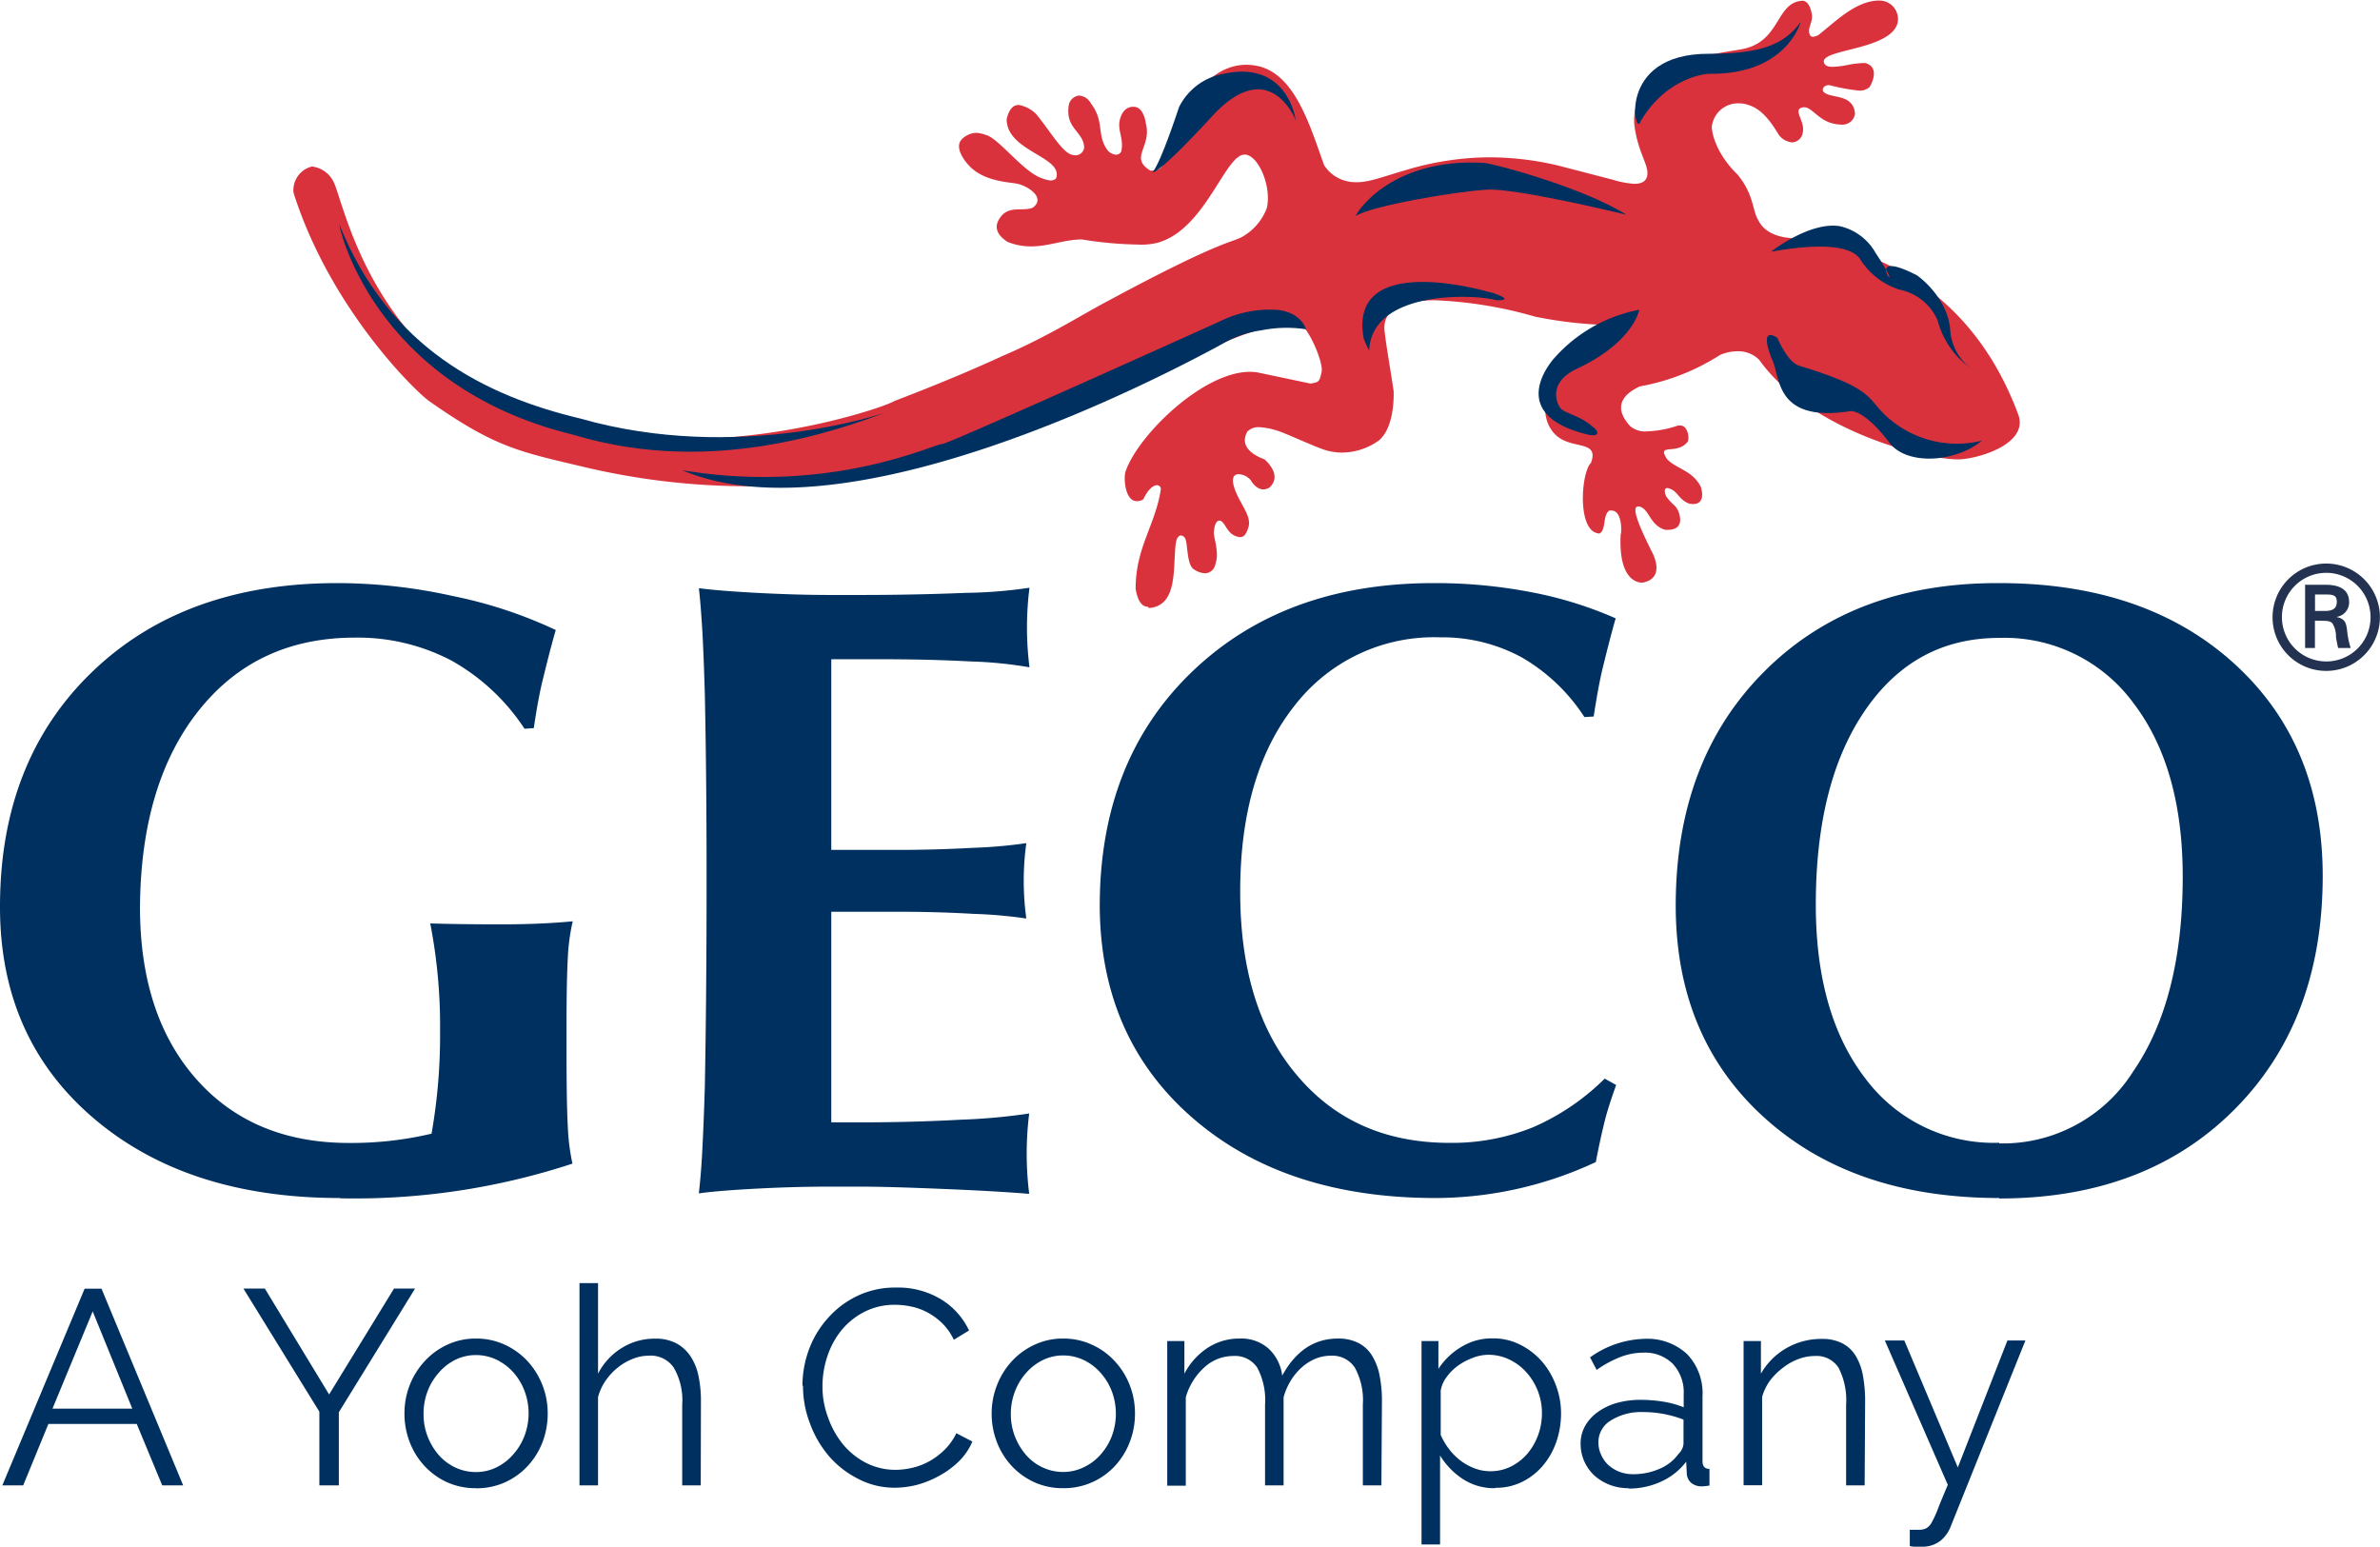 <svg xmlns="http://www.w3.org/2000/svg" xmlns:xlink="http://www.w3.org/1999/xlink" viewBox="0 0 256.73 166.9"><defs><style>.cls-1{fill:none;}.cls-2{clip-path:url(#clip-path);}.cls-3{fill:#da323d;}.cls-4,.cls-7{fill:#00305f;}.cls-4{fill-rule:evenodd;}.cls-5{clip-path:url(#clip-path-2);}.cls-6{fill:#233250;}</style><clipPath id="clip-path" transform="translate(-0.05 -0.1)"><rect class="cls-1" width="256.8" height="129.36"/></clipPath><clipPath id="clip-path-2" transform="translate(-0.05 -0.1)"><rect class="cls-1" x="0.05" y="0.1" width="256.73" height="129.23"/></clipPath></defs><g id="Ebene_2" data-name="Ebene 2"><g id="Ebene_1-2" data-name="Ebene 1"><g class="cls-2"><path class="cls-3" d="M123.88,65.55c-.92,0-1.2-1.22-1.33-1.92,0-4.5,2.11-6.83,2.71-10.7a.41.41,0,0,0-.41-.49c-.36,0-.9.36-1.42,1.42,0,.07-.11.13-.21.19a1.36,1.36,0,0,1-.53.11c-1.36,0-1.43-2.66-1.23-3.19,1.31-3.88,8.32-10.76,13.41-10.76a5.52,5.52,0,0,1,.81.06l5.75,1.21c.93-.18.93-.18,1.18-1.24S141,34.93,140,34.93h0c-3.74.16-7.61,1.89-11.79,3.87-10.36,4.79-26.41,13.75-47.54,13.75a76.75,76.75,0,0,1-17.85-2.13c-6.78-1.61-9.4-2.07-16.5-7.07-1.65-1.2-10.71-10.12-14.61-22.47a2.62,2.62,0,0,1,2-2.82A3,3,0,0,1,36,19.65C37,21.5,39.14,34,50.79,41.86c4,2.63,9.82,4,15.72,5a46.83,46.83,0,0,0,7.62.59c11.43,0,21.64-3.58,22.35-4.07.36-.16,5.92-2.21,11.8-4.92,4.93-2.12,8.36-4.36,11.31-5.91,12.64-6.81,13.39-6.23,14.62-7a6,6,0,0,0,2.49-3c.52-2.21-.78-5.5-2.25-5.77h-.16c-2.1,0-4.21,8.05-9.35,9.5a7.29,7.29,0,0,1-2.18.2,41,41,0,0,1-6-.55c-1.88,0-3.57.75-5.49.75a6.72,6.72,0,0,1-2.54-.49c-1.18-.76-1.46-1.64-.85-2.53.92-1.48,2.5-.7,3.58-1.16,1.47-1.1-.63-2.41-1.79-2.6s-3.64-.31-5.15-2c0,0-1.81-1.88-.61-2.88a2.28,2.28,0,0,1,1.47-.59,3.58,3.58,0,0,1,1,.22c1.37.33,4,3.95,6,4.65a3.52,3.52,0,0,0,1,.27.92.92,0,0,0,.58-.21c.89-2.37-5.35-2.89-5.32-6.42.27-1.13.75-1.52,1.29-1.52a3.48,3.48,0,0,1,1.9,1c1.5,1.81,2.8,4.13,3.87,4.38a1.72,1.72,0,0,0,.36.05A.94.94,0,0,0,117,16c-.08-1.71-2-2-1.68-4.43a1.26,1.26,0,0,1,1.15-1.16,1.59,1.59,0,0,1,1.26.85c1.52,2,.55,3.43,1.84,5.11a1.39,1.39,0,0,0,.86.42.65.65,0,0,0,.56-.33c.33-1.37-.42-2.27-.15-3.41s.93-1.43,1.41-1.43h.1c1.1,0,1.3,1.78,1.3,1.78.68,2.57-1.83,3.66.48,5.1a1.5,1.5,0,0,0,.35,0,1.24,1.24,0,0,0,1.1-.74c.24-1,2.89-10.67,8.9-10.67a5.9,5.9,0,0,1,1.41.17c4,1,5.61,6.89,7,10.67a4,4,0,0,0,3.27,1.82,2.5,2.5,0,0,0,.4,0c1.2,0,2.93-.67,5.26-1.34a31.53,31.53,0,0,1,8.91-1.34,32.15,32.15,0,0,1,7.49.91L174,19.48a10.09,10.09,0,0,0,2.34.45c.82,0,1.5-.29,1.41-1.33s-1.11-2.44-1.42-5.17c-.3-6.51,8.46-7.48,11.49-8,4.36-.73,3.71-5.07,6.65-5.25.8,0,1,1.35,1,1.35.24,1-.64,1.7-.1,2.47a.6.6,0,0,0,.27.07,1.62,1.62,0,0,0,.56-.19c1.88-1.48,3.91-3.57,6.36-3.72h.19a2,2,0,0,1,2,2.38c-.71,3-8.4,2.83-7.95,4.31.1.35.46.46.94.46a10.11,10.11,0,0,0,1.6-.2,9.83,9.83,0,0,1,1.55-.2,1.64,1.64,0,0,1,.4,0c1.65.47.54,2.46.42,2.59a1.58,1.58,0,0,1-1.15.37,20.17,20.17,0,0,1-3.14-.58.44.44,0,0,0-.16,0c-.39,0-.69.34-.55.65.59.87,3.26.13,3.44,2.43a1.37,1.37,0,0,1-1.5,1.17,3.81,3.81,0,0,1-.92-.13c-1.54-.37-2.22-1.74-3.07-1.74a.94.94,0,0,0-.5.16c-.43.46.61,1.51.35,2.58a1.21,1.21,0,0,1-1.14,1.05,2.05,2.05,0,0,1-1.42-.78c-1.49-2.52-2.56-3.1-3.7-3.37a2.7,2.7,0,0,0-.6-.06,2.84,2.84,0,0,0-2.91,2.28c-.17.36.19,2.94,2.74,5.4,1.81,2.2,1.57,3.91,2.28,5,.87,1.73,3.26,1.82,3.34,1.84,1.14.28,17.82.55,24.67,19.08,1.14,3.22-4.56,4.8-6.47,4.8h-.07c-3.6,0-15.93-3.07-21.42-10.74a3.2,3.2,0,0,0-2.36-.92,4.84,4.84,0,0,0-1.86.4,23.83,23.83,0,0,1-8.7,3.4h0c-.12.14-3.63,1.39-1,4.27a2.47,2.47,0,0,0,1.83.57,11.47,11.47,0,0,0,3.34-.63.85.85,0,0,1,.26,0c.77,0,1,1.3.78,1.75-1.16,1.49-3.4.07-2.22,1.88,1,1.05,2.77,1.22,3.64,3,0,0,.64,1.84-.83,1.84a2.24,2.24,0,0,1-.48-.06c-1.24-.54-1.12-1.39-2.26-1.66h-.09c-.41,0-.17.84,0,1,.67.88.86.76,1.19,1.4,0,0,1,2.1-1.09,2.1h-.29c-1.66-.48-1.71-2.26-2.78-2.51a.36.36,0,0,0-.14,0c-.88,0,.44,2.74,1.42,4.75,0,0,1.78,3-1,3.47.09-.06-2.58.35-2.3-5.22.09,0,.25-2.57-1-2.57l-.21,0c-.75.47-.33,2.09-1.07,2.48-2.47-.1-2-6.6-.92-7.62.92-2.52-2.08-1.38-3.79-3s-1.11-4.13-.84-5.27c.56-2.36,4.4-5.63,5.61-6.63a46,46,0,0,1-7-.87,45.12,45.12,0,0,0-10.84-1.77c-3.45,0-5.83.94-5.37,3.61.12,1.16.73,4.69.94,6.19,0,0,.21,3.83-1.6,5.33a6.91,6.91,0,0,1-3.94,1.3,6.64,6.64,0,0,1-1.55-.19c-1.15-.27-4.68-2-5.75-2.26a7.28,7.28,0,0,0-1.67-.29,1.66,1.66,0,0,0-1.27.48c-1.11,2,1.58,2.87,1.86,3,.13.12,1.94,1.67.56,3a1.2,1.2,0,0,1-.69.23c-.85,0-1.37-1-1.37-1a1.84,1.84,0,0,0-1.29-.64c-.55,0-.92.45-.3,1.94s1.64,2.57,1.37,3.71c-.28,1-.63,1.14-.9,1.14a1.22,1.22,0,0,1-.33-.06c-1-.24-1.28-1.35-1.57-1.5h0s0-.06-.07-.11a.48.48,0,0,0-.28-.11c-.23,0-.5.22-.59,1.12-.07.63.32,1.36.32,2.73h0a4.12,4.12,0,0,1-.18.91,1.17,1.17,0,0,1-1.1.92,2.32,2.32,0,0,1-1.15-.39c-.86-.44-.69-2.82-1-3.37a.57.57,0,0,0-.44-.32c-.25,0-.48.28-.56.81-.35,2.49.28,6.59-2.71,7l-.23,0" transform="translate(-0.05 -0.1)"/><path class="cls-4" d="M175.49,23.26c-1.45-.35-12.12-2.89-15.06-2.7-3.51.21-12.5,1.77-14.12,2.83-.17,0,3.52-6.33,13.84-5.72,1,.08,10.57,2.6,15.34,5.59" transform="translate(-0.05 -0.1)"/><path class="cls-4" d="M160.83,31.61c3,1,.6.87.6.87-2.09-.63-13.4-1.2-13.69,5.43a10.57,10.57,0,0,1-.58-1.26c-2-10.63,16.85-4,13.67-5" transform="translate(-0.05 -0.1)"/><path class="cls-4" d="M124.36,18.66c.83-.77,2.87-7,2.87-7A6.66,6.66,0,0,1,132,8.07c7-1.56,7.82,5,7.82,5s-2.8-7.18-9-.45-6.52,6.09-6.43,6" transform="translate(-0.05 -0.1)"/><path class="cls-4" d="M101.68,48c.57,0,21.66-9.49,29.95-13.23a12.06,12.06,0,0,1,6.25-1.24c2.59.29,3.05,2.09,3.05,2.09a13.83,13.83,0,0,0-4.85.12,11.22,11.22,0,0,0-4.14,1.44c-6.47,3.53-40.33,21.3-58.3,13.64,15.87,2.65,27-2.75,28-2.82" transform="translate(-0.05 -0.1)"/><path class="cls-4" d="M95.49,44.62s-15.8,5.49-32.83.63c-10.21-2.43-20.65-7.58-26-20.92C36.5,24,40,41.7,61.91,47c10.14,3.06,21.36,2.28,33.58-2.38" transform="translate(-0.05 -0.1)"/><path class="cls-4" d="M176.89,33.51a16.33,16.33,0,0,0-9.12,5.15S162,44.77,171.42,47c.84.2,1.4-.15.44-.86-1.32-1.2-3-1.45-3.47-2s-1.34-2.81,1.74-4.25c6.25-2.94,6.76-6.44,6.76-6.44" transform="translate(-0.05 -0.1)"/><path class="cls-4" d="M194.3,2.46s-1.53,5.76-9.94,5.6c0,0-4.39.17-7.33,5.1-.55,2.14-2.81-7.29,7.36-7.26,5.64,0,8.14-1,9.91-3.44" transform="translate(-0.05 -0.1)"/><path class="cls-4" d="M213.85,47.63a11.25,11.25,0,0,1-9.78-2.17c-2.84-2.28-1.24-3.27-9.95-5.91-1.27-.38-2.34-3-2.34-3s-2.13-1.56-.57,2.36c.9,1.72.2,6.83,8.42,5.54,0,0,1.44-.29,4.25,3.43,1.91,2.47,7.15,2.11,10-.28" transform="translate(-0.05 -0.1)"/><path class="cls-4" d="M191.1,27.24s4.16-3.27,7.42-2.74a5.93,5.93,0,0,1,3.83,2.85c4.16,6.3-2.32-1,4.41,2.41.29.15,3.43,2.51,3.66,5.95a5.7,5.7,0,0,0,3.07,4.67,9.27,9.27,0,0,1-4.43-5.72,5.71,5.71,0,0,0-4.13-3.32,7.82,7.82,0,0,1-4.15-3.16c-1.53-2.7-9.7-.86-9.68-.94" transform="translate(-0.05 -0.1)"/></g><g class="cls-5"><path class="cls-6" d="M245.19,66.66A5.79,5.79,0,1,1,251,72.47a5.78,5.78,0,0,1-5.81-5.81m10.57,0A4.78,4.78,0,1,0,251,71.45a4.76,4.76,0,0,0,4.76-4.79m-6,.39V70H248.7V63.18h2.21c1.24,0,2.54.34,2.54,1.88a1.58,1.58,0,0,1-1.39,1.59v0c.94.19,1.05.61,1.16,1.35a9,9,0,0,0,.4,2h-1.36c-.08-.39-.18-.82-.23-1.22a2.63,2.63,0,0,0-.39-1.45c-.26-.27-.61-.24-1-.27ZM250.89,66c1,0,1.23-.44,1.23-1s-.23-.77-1.08-.77h-1.27V66Z" transform="translate(-0.05 -0.1)"/><path class="cls-4" d="M36.72,129.33q-16.51,0-26.6-8.63T.05,97.89q0-15.78,10-25.37T36.68,63a57.52,57.52,0,0,1,12.2,1.39A48.65,48.65,0,0,1,60,68.06c-.58,2-1,3.75-1.37,5.23s-.69,3.25-1,5.35l-1,.07a22.65,22.65,0,0,0-7.91-7.37,21.74,21.74,0,0,0-10.38-2.46q-10.59,0-16.84,7.85T15.15,97.94q0,11.72,6.1,18.59t16.46,6.86a37.54,37.54,0,0,0,8.89-1,60.8,60.8,0,0,0,.92-11,57.72,57.72,0,0,0-1.06-11.68c2.26.07,4.82.1,7.66.1s5.47-.11,7.71-.33a22.13,22.13,0,0,0-.53,3.94c-.09,1.54-.14,4.07-.14,7.55v2.34q0,5.88.14,8.31a23.08,23.08,0,0,0,.5,4,75.21,75.21,0,0,1-25.08,3.74" transform="translate(-0.05 -0.1)"/></g><g class="cls-2"><path class="cls-4" d="M75.44,128.78c.16-1.43.28-2.91.36-4.45s.19-3.88.28-7q.18-9.41.19-21.17T76.08,75c-.09-3.16-.19-5.52-.28-7s-.2-3-.36-4.45c1.64.21,3.85.38,6.59.52s5.32.21,7.69.21h3q6,0,11.55-.23a50.13,50.13,0,0,0,6.83-.55,34.22,34.22,0,0,0,0,8.58,44.83,44.83,0,0,0-6.36-.63c-3.21-.17-6.45-.24-9.74-.24H93.5l-3.78,0V91.78l7.26,0c2.68,0,5.38-.08,8.14-.23a51.83,51.83,0,0,0,5.64-.5,29.65,29.65,0,0,0,0,8.13,49.32,49.32,0,0,0-5.64-.5c-2.76-.16-5.46-.23-8.14-.23l-7.26,0v22.72l.5,0h2.51c3.69,0,7.36-.09,11-.29a64,64,0,0,0,7.34-.67,34.94,34.94,0,0,0,0,8.67c-2.67-.22-5.85-.39-9.52-.54s-6.64-.24-8.86-.24h-3c-2.37,0-4.94.06-7.69.2s-5,.31-6.59.53" transform="translate(-0.05 -0.1)"/><path class="cls-4" d="M174.38,117.15c-.56,1.56-1,2.92-1.28,4.08s-.6,2.59-.91,4.22a41,41,0,0,1-17.29,3.88q-16.28,0-26.22-8.65t-10-22.84q0-15.74,10-25.32T154.9,63a54.29,54.29,0,0,1,10.43,1,41.91,41.91,0,0,1,9,2.8c-.57,2-1,3.75-1.37,5.25s-.68,3.27-1,5.34l-1,.06A19.89,19.89,0,0,0,164.18,71a17.92,17.92,0,0,0-8.78-2.15,19,19,0,0,0-15.73,7.4q-5.83,7.38-5.84,20t6.11,19.82q6.12,7.31,16.47,7.31a23.3,23.3,0,0,0,9-1.68,25.23,25.23,0,0,0,7.74-5.25l1.24.69" transform="translate(-0.05 -0.1)"/><path class="cls-4" d="M215.71,129.33q-15.75,0-25.32-8.65T180.81,97.8q0-15.72,9.58-25.29T215.71,63q15.78,0,25.33,8.67t9.56,22.89q0,15.7-9.56,25.26t-25.33,9.56m0-5.94a16.64,16.64,0,0,0,14.45-7.77q5.34-7.77,5.34-21,0-11.79-5.34-18.76a17.25,17.25,0,0,0-14.45-7c-6.06,0-10.86,2.58-14.44,7.77s-5.35,12.21-5.35,21q0,11.82,5.35,18.76a17.28,17.28,0,0,0,14.44,6.93" transform="translate(-0.05 -0.1)"/></g><path class="cls-7" d="M9.18,139.11H11l8.81,21.22H17.55L14.8,153.7H5.27l-2.72,6.63H.3Zm5.14,12.94-4.27-10.49L5.71,152.05Z" transform="translate(-0.05 -0.1)"/><polygon class="cls-7" points="28.57 139 35.5 150.42 42.5 139 44.77 139 36.55 152.34 36.55 160.23 34.45 160.23 34.45 152.28 26.26 139 28.57 139"/><path class="cls-7" d="M51.39,160.63a7.4,7.4,0,0,1-3.11-.64,7.59,7.59,0,0,1-2.43-1.75,7.91,7.91,0,0,1-1.6-2.57,8.42,8.42,0,0,1-.57-3.08,8.3,8.3,0,0,1,.58-3.11,8.13,8.13,0,0,1,1.62-2.57,7.62,7.62,0,0,1,2.43-1.76,7.18,7.18,0,0,1,3.08-.66,7.27,7.27,0,0,1,3.1.66,7.7,7.7,0,0,1,2.45,1.76,8.3,8.3,0,0,1,2.19,5.68,8.62,8.62,0,0,1-.56,3.08,8.08,8.08,0,0,1-1.6,2.57A7.67,7.67,0,0,1,54.52,160a7.49,7.49,0,0,1-3.13.64m-5.65-8a6.5,6.5,0,0,0,.45,2.44,6.7,6.7,0,0,0,1.21,2,5.54,5.54,0,0,0,1.79,1.33,5.16,5.16,0,0,0,2.2.48,5,5,0,0,0,2.2-.5A5.65,5.65,0,0,0,55.4,157a6.38,6.38,0,0,0,1.22-2,6.87,6.87,0,0,0,0-4.89,6.43,6.43,0,0,0-1.22-2,5.84,5.84,0,0,0-1.81-1.35,5.16,5.16,0,0,0-2.2-.49,5,5,0,0,0-2.18.49,5.67,5.67,0,0,0-1.79,1.37,6.51,6.51,0,0,0-1.23,2,6.73,6.73,0,0,0-.45,2.47" transform="translate(-0.05 -0.1)"/><path class="cls-7" d="M75.64,160.33h-2v-8.7a7,7,0,0,0-.91-4A3,3,0,0,0,70,146.34a4.56,4.56,0,0,0-1.72.35,6.06,6.06,0,0,0-1.6.94,6.42,6.42,0,0,0-1.3,1.4,5.72,5.72,0,0,0-.82,1.77v9.53h-2V138.51h2v9.77a7,7,0,0,1,2.57-2.78,6.68,6.68,0,0,1,3.55-1A4.8,4.8,0,0,1,73,145a4.27,4.27,0,0,1,1.52,1.38,5.91,5.91,0,0,1,.87,2.12,12.89,12.89,0,0,1,.27,2.73Z" transform="translate(-0.05 -0.1)"/><path class="cls-7" d="M86.61,149.57a11.29,11.29,0,0,1,.67-3.81,10.42,10.42,0,0,1,2-3.39,9.92,9.92,0,0,1,3.17-2.44,9.38,9.38,0,0,1,4.27-.94,8.94,8.94,0,0,1,4.86,1.28,7.84,7.84,0,0,1,3,3.35l-1.64,1a6.29,6.29,0,0,0-1.24-1.77,7.15,7.15,0,0,0-1.57-1.16,6.36,6.36,0,0,0-1.73-.64,8.35,8.35,0,0,0-1.77-.2,7.11,7.11,0,0,0-3.38.78,7.72,7.72,0,0,0-2.46,2,8.87,8.87,0,0,0-1.51,2.83,10.17,10.17,0,0,0-.51,3.18,9.41,9.41,0,0,0,.61,3.38A9.54,9.54,0,0,0,91,155.92a7.93,7.93,0,0,0,2.51,2,7,7,0,0,0,3.15.73,7.92,7.92,0,0,0,1.84-.23,6.88,6.88,0,0,0,1.82-.71,7.67,7.67,0,0,0,1.63-1.23,6.34,6.34,0,0,0,1.26-1.78l1.73.9a6.62,6.62,0,0,1-1.43,2.11,9.45,9.45,0,0,1-2.07,1.54,10.63,10.63,0,0,1-2.4,1,9.93,9.93,0,0,1-2.5.33,8.44,8.44,0,0,1-4-1,10.18,10.18,0,0,1-3.14-2.49,11.56,11.56,0,0,1-2-3.5,11.22,11.22,0,0,1-.73-4" transform="translate(-0.05 -0.1)"/><path class="cls-7" d="M114.74,160.63a7.36,7.36,0,0,1-3.11-.64,7.63,7.63,0,0,1-2.44-1.75,7.91,7.91,0,0,1-1.6-2.57,8.42,8.42,0,0,1-.57-3.08,8.31,8.31,0,0,1,.59-3.11,8.1,8.1,0,0,1,1.61-2.57,7.66,7.66,0,0,1,2.44-1.76,7.15,7.15,0,0,1,3.08-.66,7.26,7.26,0,0,1,3.09.66,7.49,7.49,0,0,1,2.45,1.76,8.13,8.13,0,0,1,1.62,2.57,8.3,8.3,0,0,1,.58,3.11,8.42,8.42,0,0,1-.57,3.08,7.91,7.91,0,0,1-1.6,2.57,7.47,7.47,0,0,1-5.57,2.39m-5.65-8a6.5,6.5,0,0,0,.45,2.44,6.7,6.7,0,0,0,1.21,2,5.34,5.34,0,0,0,1.79,1.33,5.16,5.16,0,0,0,2.2.48,5.06,5.06,0,0,0,2.2-.5,5.61,5.61,0,0,0,1.8-1.34,6.41,6.41,0,0,0,1.23-2,6.87,6.87,0,0,0,0-4.89,6.46,6.46,0,0,0-1.23-2,5.79,5.79,0,0,0-1.8-1.35,5.2,5.2,0,0,0-2.2-.49,5,5,0,0,0-2.18.49,5.82,5.82,0,0,0-1.8,1.37,6.48,6.48,0,0,0-1.22,2,6.73,6.73,0,0,0-.45,2.47" transform="translate(-0.05 -0.1)"/><path class="cls-7" d="M149.06,160.33h-2v-8.7a7.33,7.33,0,0,0-.86-4,2.9,2.9,0,0,0-2.57-1.29,4.32,4.32,0,0,0-1.69.33,5.21,5.21,0,0,0-1.47.93,6.33,6.33,0,0,0-1.18,1.42,6.83,6.83,0,0,0-.78,1.81v9.5h-2v-8.7a7.42,7.42,0,0,0-.84-4,2.86,2.86,0,0,0-2.57-1.26,4.59,4.59,0,0,0-3.14,1.23,6.88,6.88,0,0,0-2,3.23v9.53h-2V144.76h1.85v3.52a7.48,7.48,0,0,1,2.51-2.79,6.2,6.2,0,0,1,3.44-1,4.43,4.43,0,0,1,3.15,1.1,4.77,4.77,0,0,1,1.45,2.9q2.19-4,6-4a4.74,4.74,0,0,1,2.23.48,3.68,3.68,0,0,1,1.46,1.36,6.25,6.25,0,0,1,.81,2.12,13.77,13.77,0,0,1,.26,2.76Z" transform="translate(-0.05 -0.1)"/><path class="cls-7" d="M161.31,160.63a6.15,6.15,0,0,1-3.48-1,8,8,0,0,1-2.44-2.53v9.6h-2V144.76h1.82v3a7.56,7.56,0,0,1,2.49-2.38,6.3,6.3,0,0,1,3.31-.91,6.47,6.47,0,0,1,3,.67,7.76,7.76,0,0,1,2.34,1.79,8.29,8.29,0,0,1,1.53,2.59,8.46,8.46,0,0,1,.56,3,9.39,9.39,0,0,1-.51,3.11,7.9,7.9,0,0,1-1.45,2.57,7.05,7.05,0,0,1-2.24,1.75,6.35,6.35,0,0,1-2.86.64m-.57-1.79a4.87,4.87,0,0,0,2.29-.54,5.69,5.69,0,0,0,1.77-1.42,6.65,6.65,0,0,0,1.12-2,7,7,0,0,0,.39-2.32,6.58,6.58,0,0,0-1.68-4.39,5.82,5.82,0,0,0-1.84-1.38,5.21,5.21,0,0,0-2.28-.51,4.67,4.67,0,0,0-1.63.32,6.69,6.69,0,0,0-1.59.83,5.41,5.41,0,0,0-1.25,1.23,3.31,3.31,0,0,0-.65,1.48v4.78a7.19,7.19,0,0,0,.92,1.56,6.38,6.38,0,0,0,1.25,1.24,6,6,0,0,0,1.51.82,4.78,4.78,0,0,0,1.67.3" transform="translate(-0.05 -0.1)"/><path class="cls-7" d="M175.72,160.63a5.49,5.49,0,0,1-2.05-.37,5.43,5.43,0,0,1-1.64-1,4.75,4.75,0,0,1-1.09-1.54,4.65,4.65,0,0,1-.39-1.9,3.85,3.85,0,0,1,.48-1.89,4.61,4.61,0,0,1,1.34-1.49,6.6,6.6,0,0,1,2.07-1,9.41,9.41,0,0,1,2.63-.34,15.49,15.49,0,0,1,2.42.2,10.61,10.61,0,0,1,2.18.6v-1.4a4.52,4.52,0,0,0-1.17-3.28,4.27,4.27,0,0,0-3.22-1.21,6.89,6.89,0,0,0-2.46.48,12,12,0,0,0-2.54,1.38l-.71-1.35a10.53,10.53,0,0,1,5.86-2,6.31,6.31,0,0,1,4.6,1.64,6.11,6.11,0,0,1,1.67,4.55v7q0,.84.75.84v1.79a4.86,4.86,0,0,1-.78.09,1.74,1.74,0,0,1-1.21-.39A1.44,1.44,0,0,1,182,159l-.06-1.23a7,7,0,0,1-2.71,2.15,8.25,8.25,0,0,1-3.51.75m.48-1.55a7,7,0,0,0,2.91-.6,4.76,4.76,0,0,0,2-1.59,1.76,1.76,0,0,0,.41-.58,1.46,1.46,0,0,0,.13-.58v-2.54a12.45,12.45,0,0,0-2.11-.6,11.76,11.76,0,0,0-2.22-.21,6.16,6.16,0,0,0-3.5.9,2.72,2.72,0,0,0-1.35,2.36,3.16,3.16,0,0,0,.29,1.34,3.41,3.41,0,0,0,.77,1.1,3.91,3.91,0,0,0,1.18.73,4,4,0,0,0,1.47.27" transform="translate(-0.05 -0.1)"/><path class="cls-7" d="M201.19,160.33h-2v-8.7a7.64,7.64,0,0,0-.82-4,2.81,2.81,0,0,0-2.53-1.26,5.1,5.1,0,0,0-1.79.33,6,6,0,0,0-1.66.93A7.07,7.07,0,0,0,191,149a5.56,5.56,0,0,0-.87,1.78v9.53h-2V144.76H190v3.52a7.38,7.38,0,0,1,2.74-2.75,7.53,7.53,0,0,1,3.87-1,4.59,4.59,0,0,1,2.18.48,3.62,3.62,0,0,1,1.43,1.34,6.24,6.24,0,0,1,.78,2.12,14.92,14.92,0,0,1,.24,2.78Z" transform="translate(-0.05 -0.1)"/><path class="cls-7" d="M206.06,165.12l.47,0,.43,0a2,2,0,0,0,.85-.15,1.6,1.6,0,0,0,.62-.66,10.83,10.83,0,0,0,.67-1.47c.25-.64.6-1.49,1.06-2.57l-6.79-15.57h2.1l5.77,13.69,5.35-13.69h1.94l-8.07,20.09a3.7,3.7,0,0,1-1.09,1.51,3.17,3.17,0,0,1-2.08.64l-.57,0c-.18,0-.4,0-.66-.07Z" transform="translate(-0.05 -0.1)"/></g></g></svg>